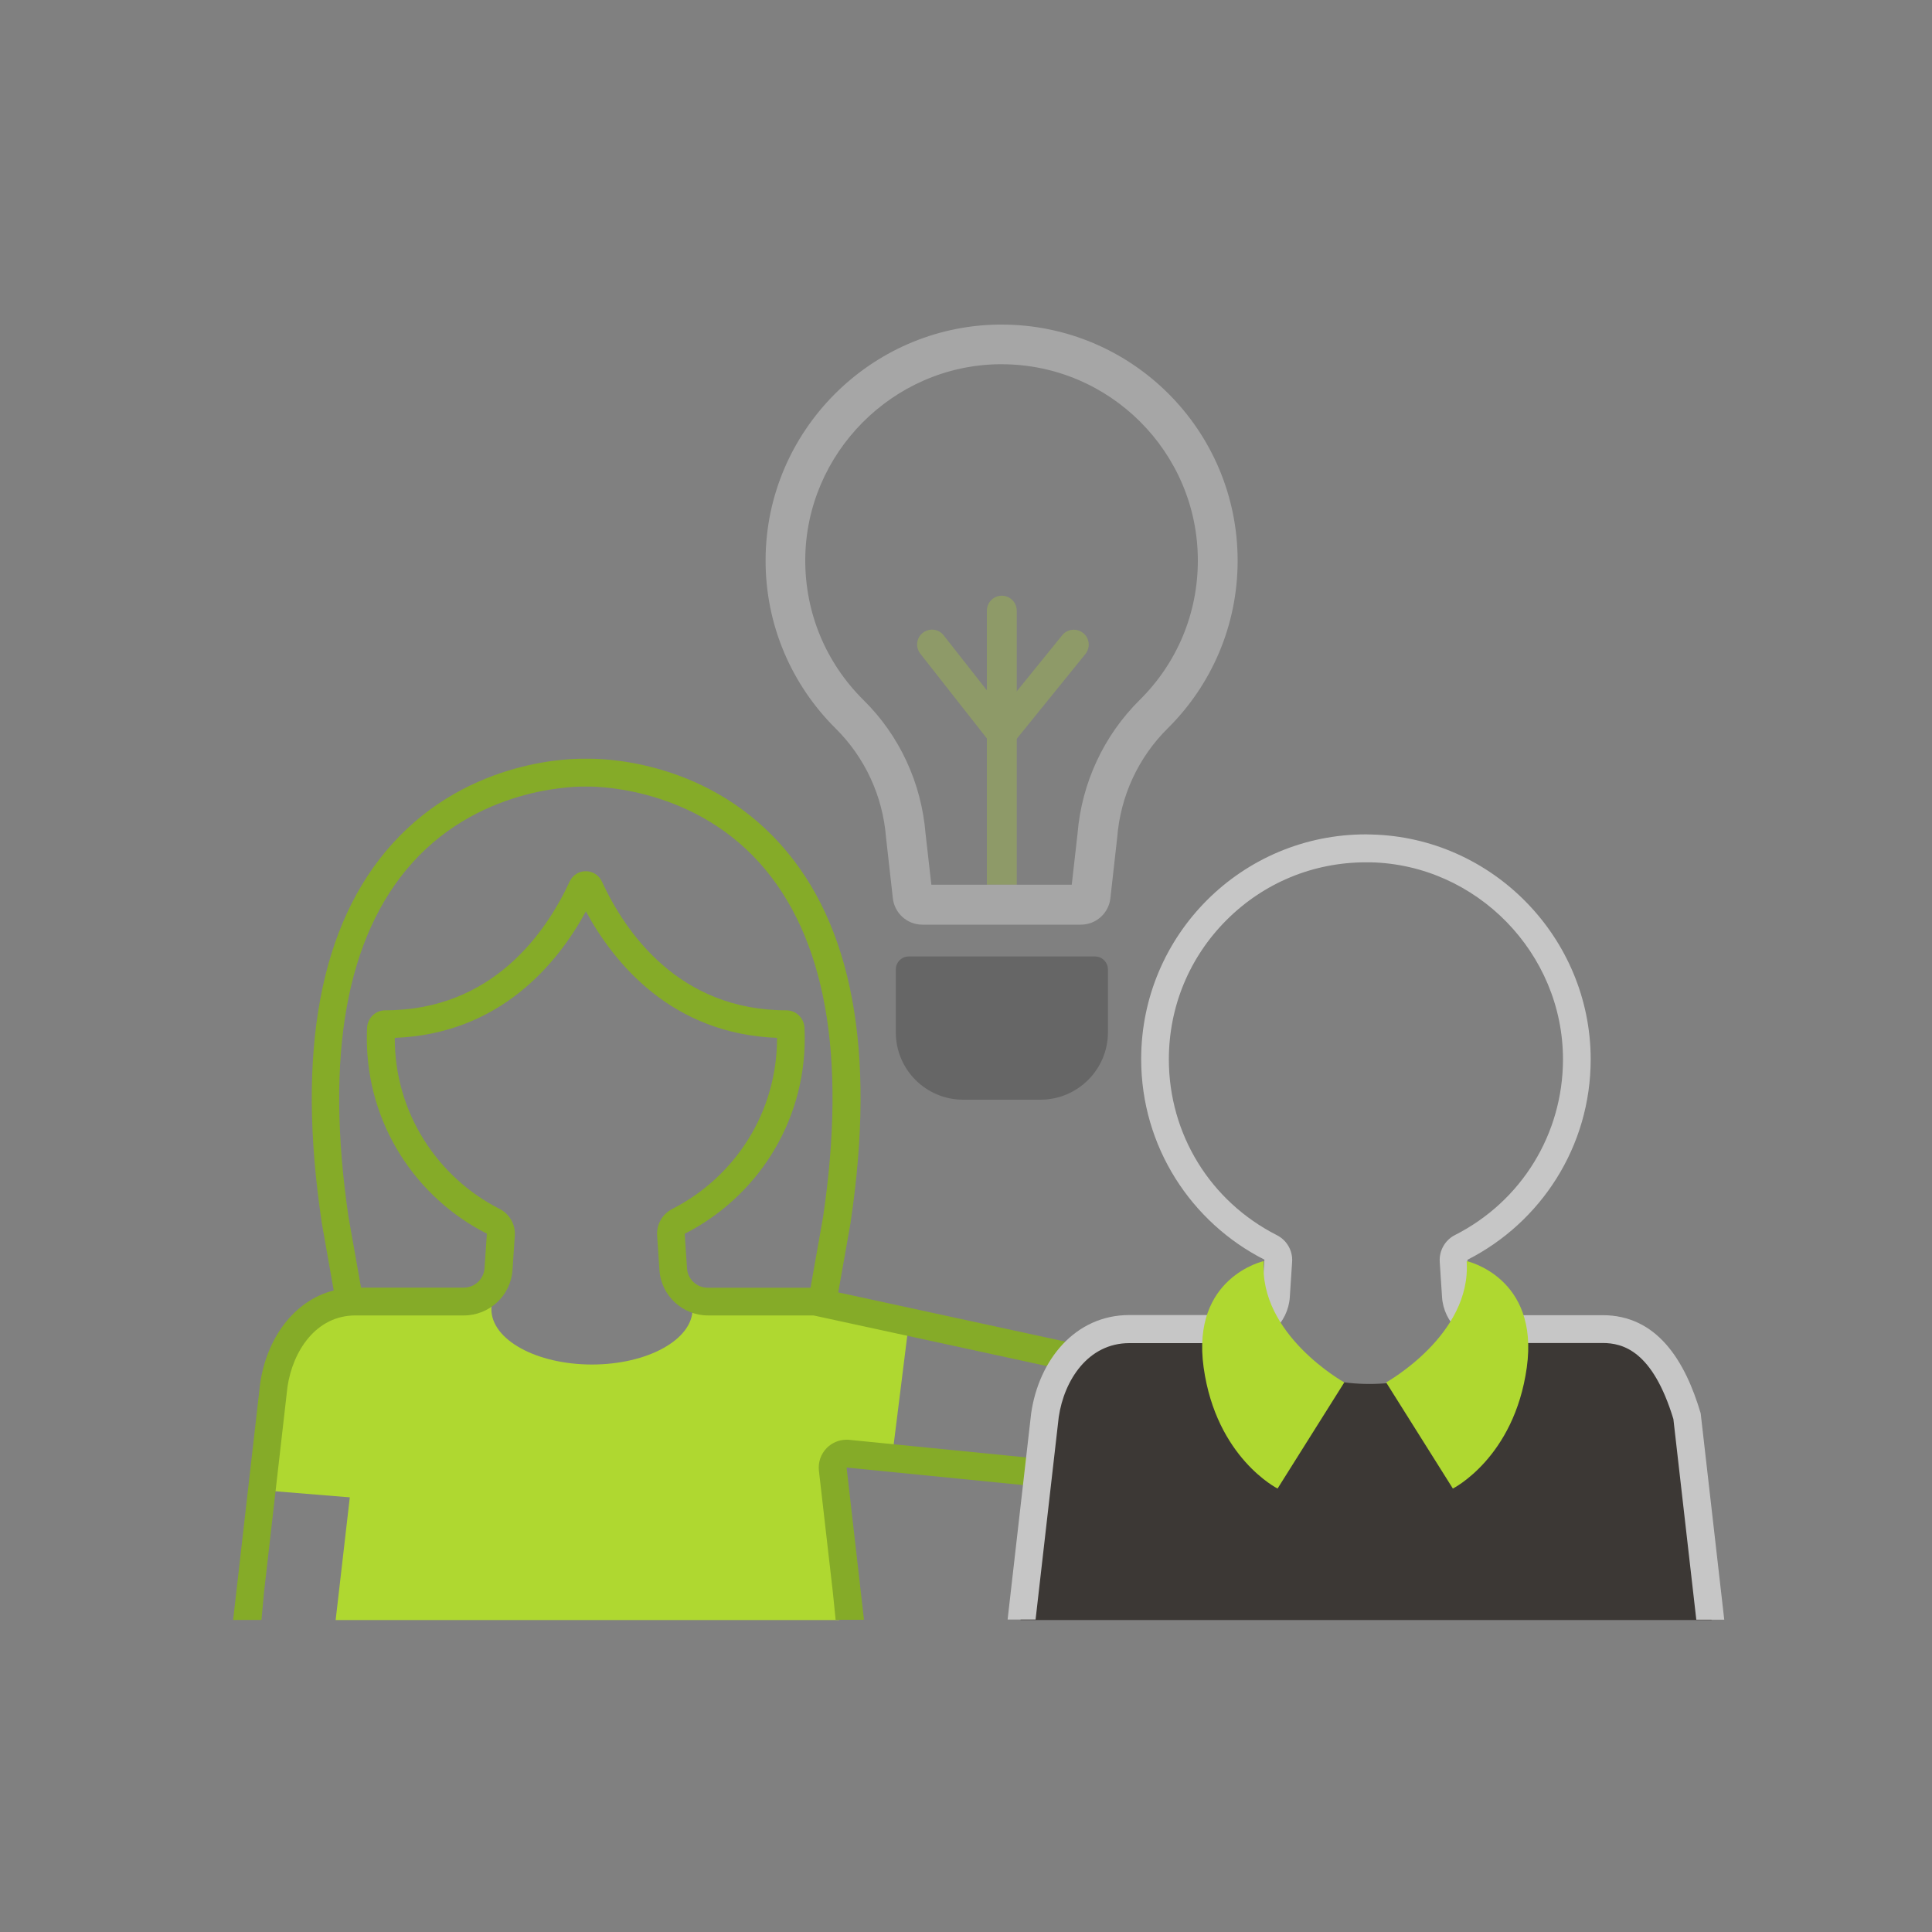 <?xml version="1.0" encoding="utf-8"?>
<!-- Generator: Adobe Illustrator 26.0.0, SVG Export Plug-In . SVG Version: 6.00 Build 0)  -->
<svg version="1.1" id="Ebene_1" xmlns="http://www.w3.org/2000/svg" xmlns:xlink="http://www.w3.org/1999/xlink" x="0px" y="0px"
	 viewBox="0 0 1500 1500" style="enable-background:new 0 0 1500 1500;" xml:space="preserve">
<rect x="0" y="0" width="1500" height="1500" fill="#808080" stroke="none"/>
<style type="text/css">
	.st0{fill:#AFD830;}
	.st1{fill:#85AB28;}
	.st2{fill:#3C3835;}
	.st3{opacity:0.3;}
	.st4{fill:#FFFFFF;enable-background:new    ;}
	.st5{fill:#666666;}
	.st6{fill:#C6C6C6;}
</style>
<g>
	<path class="st0" d="M288.6,1015l-28,242.8h391l-28.3-245.3c-17.3-2.8-67.4-5.2-88.1-7c1.6,3.5,2.5,7.1,2.5,10.9
		c0,23.7-35,43-78.1,43s-78.1-19.2-78.1-43c0-3.3,0.7-6.5,2-9.5C360.5,1009,308.1,1011.9,288.6,1015z"/>
	<polygon class="st0" points="198.8,1156.6 302.9,1165.1 362.5,1101.6 338.1,1019.8 250.2,1019.8 213.5,1064.9 	"/>
	<polygon class="st0" points="692.5,1132.3 609.5,1132.3 551.3,1101.6 575.7,1019.8 663.6,1019.8 705.1,1031.4 	"/>
	<path class="st1" d="M320.1,669.9c55.4-61.7,133.6-59.2,134.3-59.2c0.3,0,0.6,0,0.9,0c0.8,0,79-2.4,134.4,59.2
		c51.3,57.2,67.9,149.7,49.3,275.2l-9.6,54.1c0,0.2,0,0.4-0.1,0.6h-79.8c-8.5,0-15.6-6.6-16.1-15.1l-1.8-26.8
		c55.3-28.1,93.3-85.5,93.2-151.8c0-2.8-0.1-5.5-0.2-8.2c-0.4-7.5-6.5-13.5-14.1-13.5c-83.2,0-124.9-60.3-143.2-100
		c-2.5-5.3-7.5-8-12.5-8s-10,2.7-12.5,8c-18.4,39.7-60,100-143.2,100l0,0c-7.6,0-13.7,6-14.1,13.5c-0.1,2.8-0.2,5.5-0.2,8.3
		c0,66.2,37.9,123.6,93.2,151.6l-1.8,26.8c-0.6,8.5-7.6,15.1-16.1,15.1h-79.8c0-0.2,0-0.4-0.1-0.6l-9.6-54.1
		C252.2,819.6,268.8,727.1,320.1,669.9z M205,1236l18.2-159.3c4.1-27.6,22-55.4,52.8-55.4h84.2c19.8,0,36.4-15.5,37.7-35.2l1.8-26.8
		c0.6-8.6-4.1-16.8-11.8-20.7c-24.1-12.2-44.4-30.8-58.8-53.7c-14.8-23.5-22.6-50.7-22.6-78.7c0-0.1,0-0.3,0-0.4
		c81.5-3.1,126.2-57.4,148.4-98.2c22.2,40.8,66.9,95.1,148.4,98.2c0,0.1,0,0.2,0,0.3c0,28-7.8,55.2-22.5,78.7
		c-14.4,22.9-34.7,41.5-58.8,53.8c-7.7,3.9-12.4,12.1-11.8,20.7l1.8,26.8c1.3,19.8,17.9,35.2,37.7,35.2h81.9l232.3,50.4l-14.1,65.1
		l-190.4-18.9c-0.7-0.1-1.4-0.1-2.1-0.1c-5.8,0-11.3,2.3-15.4,6.4c-4.6,4.7-6.8,11.1-6.1,17.6l10.8,94.2l2.2,21.6h22l-13.5-118.2
		l209.6,20.8l22.8-105l-238.9-51.8c0-0.1,0.1-0.3,0.1-0.4l9.6-54.3c0-0.1,0-0.2,0-0.3c19.7-132.4,1.3-231-54.8-293.2
		c-60.6-67.3-142.9-66.3-150.6-66.1c-7.8-0.2-90-1.2-150.6,66.1c-56,62.2-74.5,160.8-54.8,293.2c0,0.1,0,0.2,0,0.3l9.4,53.2
		c-31.4,8-52.1,37.8-57.1,72.1l-21,183.7h22L205,1236z"/>
	<path class="st2" d="M1294.7,1052.5c0,0-62.2-20.3-155.9-27.7c1.6,3.2,2.5,6.6,2.5,10c0,21.9-35,39.7-78.1,39.7
		s-78.1-17.8-78.1-39.7c0-3,0.7-6,2-8.8c-92,8.2-161.9,26.5-161.9,26.5l-32.9,205.3h536.6L1294.7,1052.5z"/>
	<g>
		<g class="st3">
			<path class="st0" d="M766.2,686.9V474.1c0-6.4,5.2-11.6,11.6-11.6s11.6,5.2,11.6,11.6v212.8H766.2z"/>
			<path class="st0" d="M777.8,580.9L777.8,580.9c-3.6,0-6.9-1.7-9.1-4.4l-54.2-69c-3.9-5-3.1-12.3,2-16.2c5-3.9,12.3-3.1,16.2,2
				l45.2,57.6l46.8-57.7c4-5,11.3-5.7,16.3-1.7s5.7,11.3,1.7,16.3l-55.9,69C784.6,579.3,781.3,580.9,777.8,580.9z"/>
			<path class="st4" d="M777.6,282.8c84,0,152.4,68.4,152.4,152.4c0,40.9-16,79.4-45.1,108.2c-28,27.7-45.1,64.6-48.3,103.8
				l-4.5,39.7h-109l-4.5-39.7c-3.2-39.3-20.2-76.1-48.1-103.6c-29.4-29.1-45.5-67.9-45.3-109.3c0.5-82.4,67.9-150.3,150.2-151.5
				C776.2,282.8,776.9,282.8,777.6,282.8 M777.6,252c-0.9,0-1.7,0-2.6,0c-99.3,1.4-180.1,82.9-180.6,182.2
				c-0.3,51.4,20.6,97.9,54.4,131.4c22.8,22.6,36.6,52.6,39.1,84.6l5.3,47.2c1.3,11.7,11.2,20.5,22.9,20.5h123.1
				c11.7,0,21.6-8.8,22.9-20.5l5.3-47.2c2.5-32.1,16.4-62.2,39.3-84.8c33.5-33.2,54.2-79.2,54.2-130.1
				C960.9,334,878.8,252,777.6,252L777.6,252z"/>
		</g>
		<path class="st5" d="M807.8,853.8h-60c-28.9,0-52.3-23.4-52.3-52.3v-48.8c0-5.6,4.5-10.1,10.1-10.1h144.5
			c5.6,0,10.1,4.5,10.1,10.1v48.8C860.2,830.3,836.7,853.8,807.8,853.8z"/>
	</g>
	<path class="st6" d="M804,1257.6l18-157.4c4.2-28.6,22.8-57.4,54.8-57.4h86.5c20,0,36.7-15.6,38.1-35.6l1.8-27.5
		c0.6-8.6-4.1-16.8-11.8-20.7c-51.8-26.3-83.9-78.5-83.9-136.5c0-40.9,15.9-79.3,44.8-108.2c28.9-28.9,67.3-44.8,108.2-44.8
		c1.2,0,2.5,0,3.7,0c82.2,1.9,149.2,70.5,149.3,152.8c0,58-32.1,110.3-83.9,136.6c-7.7,3.9-12.3,12.1-11.8,20.7l1.8,27.5
		c1.3,20,18.1,35.6,38.1,35.6h86.5c16,0,38.9,6.2,55,59l17.8,155.8h21.7l-18.3-160.2c-12.2-41.3-34.1-76.2-76.2-76.2h-86.5
		c-8.7,0-16-6.8-16.6-15.5l-1.8-27.5c56.8-28.8,95.8-87.8,95.7-155.8c-0.1-94.2-76.2-172.2-170.3-174.4c-1.4,0-2.8-0.1-4.2-0.1
		c-96.4,0-174.5,78.1-174.5,174.5c0,68,38.9,126.9,95.7,155.7l-1.8,27.5c-0.6,8.7-7.8,15.5-16.6,15.5h-86.5
		c-42.1,0-70.2,34.9-76.2,76.2l-18.3,160.2H804V1257.6z"/>
	<path class="st0" d="M981.2,979.1c0,0-56.5,12.4-46.7,82.6s57.4,94,57.4,94l51.8-82.4C1043.6,1073.2,977.2,1036.3,981.2,979.1"/>
	<path class="st0" d="M1138.7,979.1c0,0,56.5,12.4,46.7,82.6s-57.4,94-57.4,94l-51.8-82.4C1076.3,1073.2,1142.7,1036.3,1138.7,979.1
		"/>
</g>
</svg>
